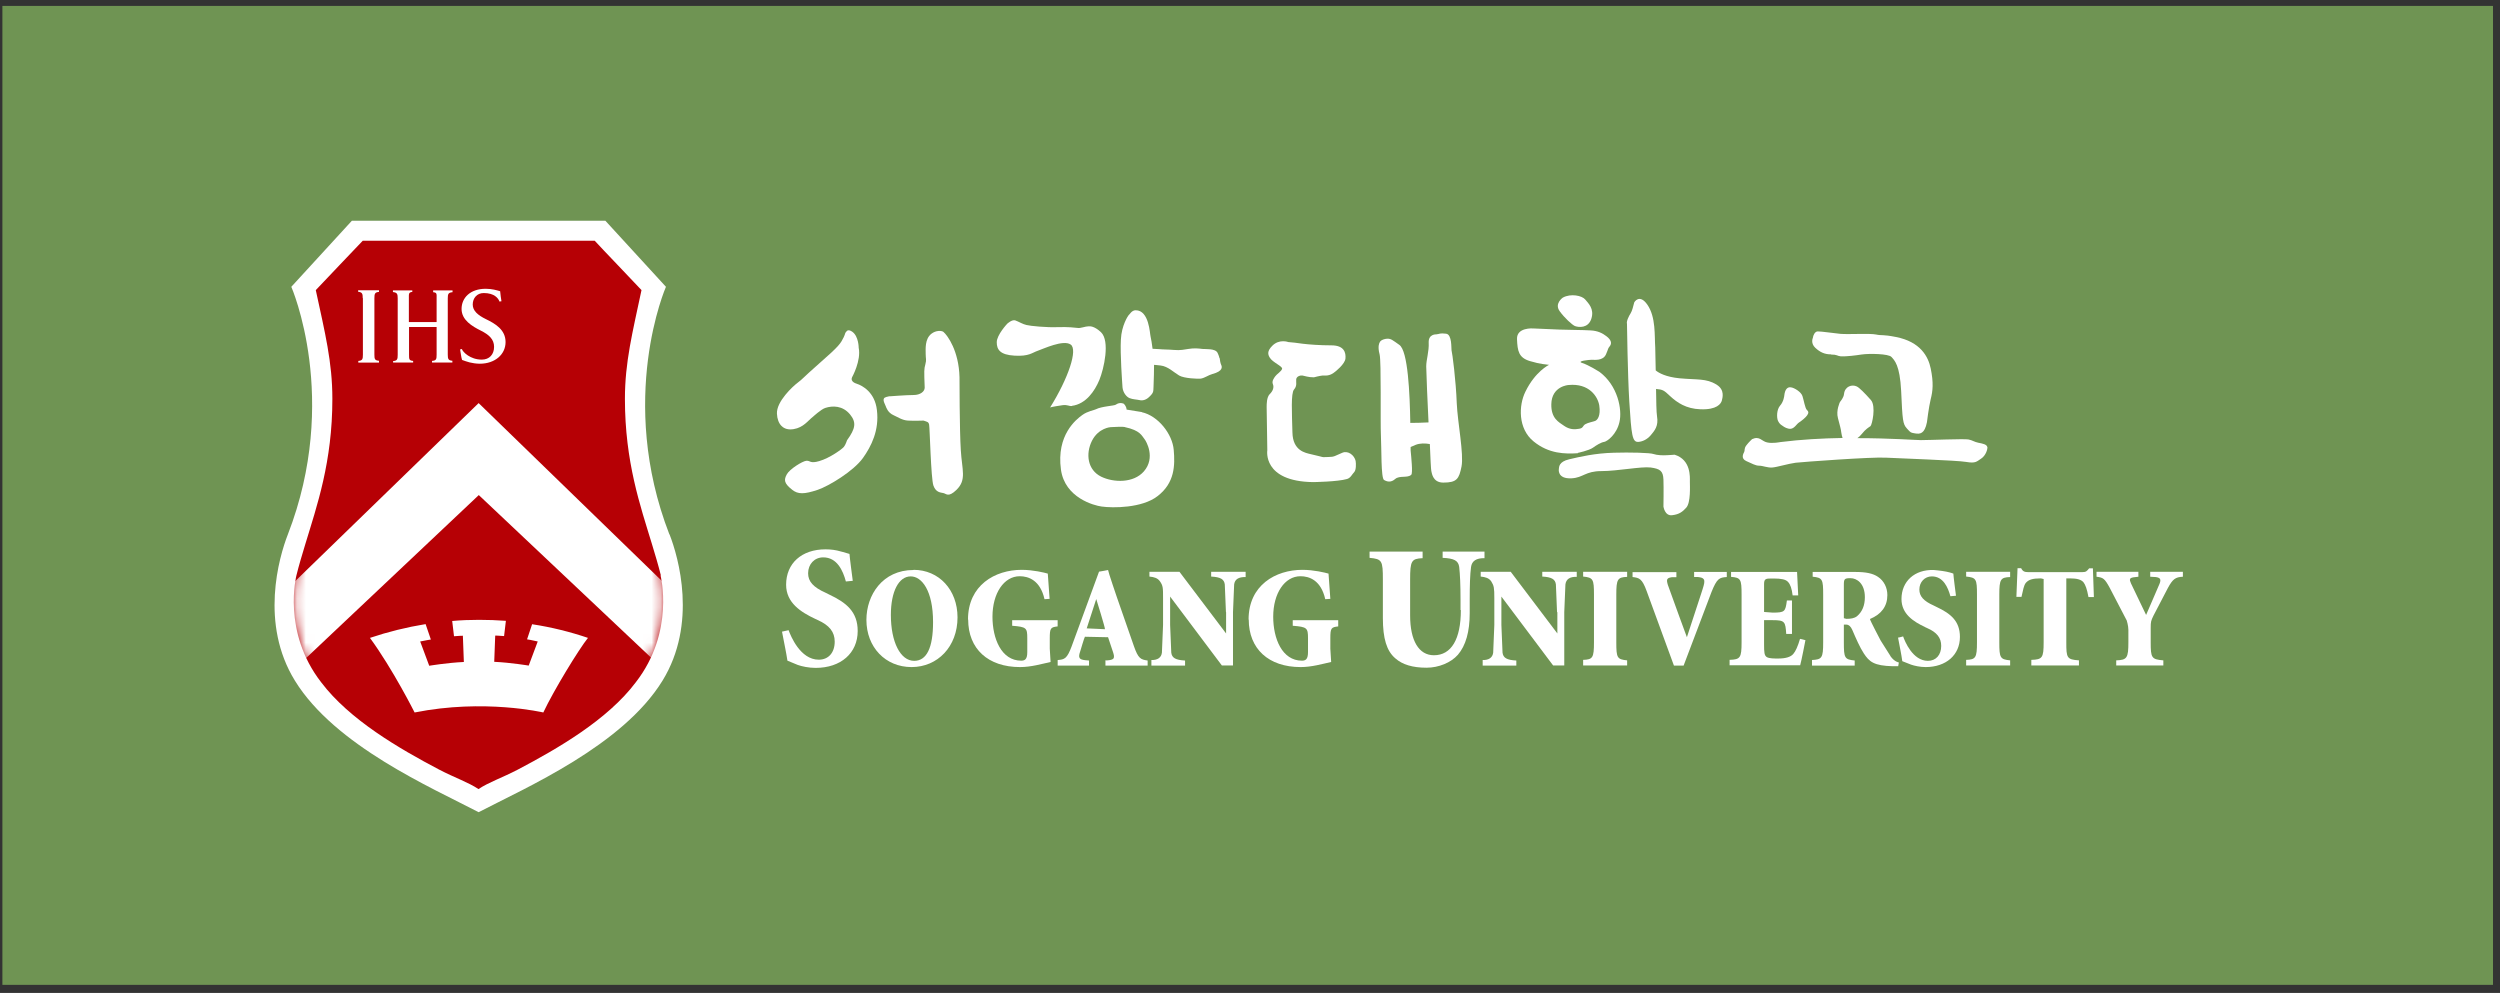 <svg width="282" height="112" viewBox="0 0 282 112" fill="none" xmlns="http://www.w3.org/2000/svg">
    <rect x="0" y="0" width="282" height="112" fill="#333333" stroke="none"/>
    <path d="M281.21 0.668H0.27V111.091H281.21V0.668Z" fill="#6F9453"/>
    <path d="M96.639 43.281C96.639 43.281 95.861 43.096 96.12 42.541C96.12 42.541 97.157 40.673 96.861 39.23C96.861 39.23 96.861 37.954 96.157 37.436C95.694 37.103 95.528 37.325 95.472 37.399C95.287 37.584 95.379 37.602 95.176 38.028C94.824 38.731 94.731 38.971 92.398 41.006C90.343 42.818 90.657 42.652 89.954 43.188C89.435 43.577 87.565 45.297 87.639 46.666C87.694 47.849 88.343 48.608 89.528 48.404C90.639 48.219 91.139 47.443 91.694 47.017C91.694 47.017 92.62 46.166 93.083 46.018C93.917 45.741 95.046 45.741 95.879 46.74C96.62 47.646 96.509 48.33 95.546 49.662C95.546 49.662 95.379 50.18 95.194 50.402C95.009 50.642 93.62 51.66 92.416 52.011C91.343 52.325 91.417 51.937 90.954 51.974C90.491 52.03 89.065 52.917 88.75 53.509C88.417 54.12 88.417 54.508 89.361 55.248C90.009 55.766 90.713 55.766 92.25 55.248C93.491 54.822 96.268 53.158 97.342 51.66C98.287 50.328 99.194 48.534 98.916 46.259C98.694 44.261 97.287 43.484 96.62 43.281H96.639Z" fill="white"/>
    <path d="M108.232 42.542C108.158 39.601 106.899 37.844 106.417 37.437C106.232 37.289 105.584 37.233 105.047 37.659C104.306 38.251 104.417 39.379 104.417 39.934C104.417 40.489 104.528 40.544 104.38 41.099C104.232 41.654 104.232 41.746 104.306 43.726C104.306 44.151 103.825 44.558 103.047 44.558C102.269 44.558 100.325 44.706 100.325 44.706C100.325 44.706 100.51 44.632 99.973 44.78C99.399 44.928 99.788 45.483 99.917 45.834C99.973 45.982 100.158 46.556 100.788 46.833C101.251 47.036 101.769 47.406 102.417 47.443C103.102 47.48 104.176 47.443 104.176 47.443C104.602 47.591 104.732 47.573 104.806 47.906C104.88 48.257 105.01 53.991 105.288 54.768C105.565 55.545 106.065 55.545 106.417 55.619C106.75 55.693 106.973 56.137 107.88 55.267C109.065 54.12 108.51 53.029 108.38 50.791C108.232 48.553 108.232 42.542 108.232 42.542Z" fill="white"/>
    <path d="M120.915 45.779C122.489 45.576 123.489 44.114 124.008 42.857C124.526 41.599 125.23 38.473 124.193 37.474C123.396 36.734 122.933 36.808 122.785 36.808C122.433 36.808 121.859 37.049 121.582 36.993C121.193 36.956 120.545 36.864 119.322 36.901C118.1 36.956 116.193 36.771 115.785 36.66C115.359 36.568 114.897 36.272 114.526 36.142C114.156 36.013 113.619 36.513 113.619 36.513C113.619 36.513 112.434 37.77 112.434 38.602C112.434 39.435 112.804 40.027 114.452 40.119C116.082 40.212 116.415 39.786 117.063 39.564C117.711 39.342 119.933 38.288 120.767 38.861C121.6 39.416 120.526 42.635 118.452 45.964C118.434 45.964 118.6 45.89 119.859 45.705C120.415 45.631 120.563 45.835 120.934 45.798L120.915 45.779Z" fill="white"/>
    <path d="M137.546 40.36C137.509 40.138 137.305 39.731 137.342 39.805C137.102 39.287 135.991 39.398 135.62 39.361C135.25 39.306 134.657 39.25 134.046 39.361C133.657 39.417 133.139 39.546 132.398 39.472C131.824 39.417 131.231 39.435 130.713 39.38C130.417 39.361 130.157 39.343 130.009 39.343C129.935 38.788 129.861 38.251 129.787 37.974C129.694 37.66 129.639 34.996 128.102 34.996C127.657 34.996 127.435 35.459 127.268 35.606C127.268 35.606 126.509 36.679 126.435 38.307C126.343 39.935 126.583 43.153 126.62 43.708C126.676 44.263 127.046 44.762 127.417 44.91C127.787 45.058 128.213 45.058 128.546 45.132C128.88 45.224 129.305 45.095 129.62 44.781C130.176 44.263 130.083 44.152 130.12 43.56C130.157 43.023 130.176 41.451 130.176 41.155C130.305 41.155 130.528 41.192 130.917 41.229C131.75 41.322 132.435 42.025 133.009 42.358C133.565 42.691 135.157 42.746 135.454 42.709C135.935 42.617 136.287 42.321 136.75 42.191C138.009 41.858 137.842 41.359 137.75 41.155C137.657 40.97 137.602 40.6 137.583 40.416L137.546 40.36Z" fill="white"/>
    <path d="M128.804 46.481L127.082 46.203C127.045 45.759 126.749 45.537 126.749 45.537C126.749 45.537 126.323 45.315 125.86 45.648C125.693 45.778 124.249 45.833 123.619 46.166C123.416 46.277 122.693 46.37 122.082 46.814C121.416 47.294 119.138 49.052 119.675 52.973C120.119 56.173 123.434 57.023 124.249 57.135C125.527 57.319 128.823 57.319 130.564 55.969C132.527 54.471 132.545 52.473 132.397 50.753C132.249 48.959 130.638 46.906 128.804 46.499V46.481ZM129.027 53.176C127.86 54.508 125.619 54.453 124.212 53.768C122.675 53.01 122.434 51.197 123.175 49.718C123.916 48.256 125.286 48.182 125.286 48.182C126.879 48.09 126.897 48.182 126.897 48.182C128.619 48.552 128.786 49.144 129.101 49.532C129.286 49.755 130.379 51.623 129.027 53.176Z" fill="white"/>
    <path d="M151.416 51.07C150.564 51.421 150.546 51.551 149.805 51.551C149.064 51.551 149.453 51.625 148.805 51.458C148.416 51.366 148.286 51.329 147.879 51.236C147.268 51.088 145.823 50.866 145.786 48.776C145.731 46.538 145.601 44.356 145.971 43.93C146.342 43.505 146.175 43.116 146.212 42.783C146.249 42.451 146.675 42.321 146.916 42.358C147.157 42.395 147.546 42.562 148.212 42.562C148.212 42.562 148.823 42.395 149.194 42.358C149.434 42.34 149.953 42.488 150.601 41.933C150.601 41.933 151.712 41.082 151.768 40.434C151.823 39.787 151.638 38.955 150.175 38.955C148.916 38.955 147.657 38.862 146.916 38.77C146.286 38.677 145.805 38.622 145.323 38.585C145.323 38.585 144.305 38.196 143.509 39.01C142.897 39.621 143.027 40.009 143.231 40.342C143.546 40.878 144.694 41.322 144.62 41.6C144.564 41.877 143.99 42.229 143.86 42.432C143.712 42.636 143.434 42.987 143.583 43.338C143.731 43.69 143.583 44.115 143.231 44.448C142.879 44.8 142.879 45.576 142.879 45.928L142.953 50.792C142.953 50.792 142.379 54.307 148.12 54.381C148.12 54.381 150.897 54.344 151.953 54.029C152.36 53.9 152.49 53.53 152.768 53.234C152.971 53.012 152.971 52.328 152.916 51.995C152.768 51.347 152.064 50.792 151.416 51.07Z" fill="white"/>
    <path d="M163.73 39.455C163.693 39.344 163.804 37.716 163.119 37.642C162.378 37.55 162.415 37.679 162.008 37.716C162.008 37.716 161.119 37.66 161.156 38.641C161.212 39.621 160.878 40.583 160.878 41.323C160.878 41.711 161.045 46.039 161.138 47.648C160.471 47.685 159.619 47.704 159.082 47.704C159.026 44.393 158.823 39.566 157.841 38.9C157.101 38.4 156.897 38.104 156.249 38.234C155.915 38.308 155.693 38.437 155.619 38.641C155.619 38.641 155.36 39.029 155.619 39.973C155.823 40.749 155.693 47.648 155.767 49.128C155.841 50.59 155.767 53.937 156.119 54.141C156.471 54.344 156.897 54.455 157.378 54.03C157.86 53.604 158.786 53.956 159.193 53.549C159.378 53.364 159.193 51.588 159.119 50.811C159.119 50.737 159.119 50.608 159.119 50.423C159.249 50.367 159.415 50.294 159.675 50.182C160.175 49.979 160.786 49.998 161.286 50.09C161.341 51.514 161.415 53.031 161.452 53.123C161.508 53.253 161.545 54.437 162.804 54.437C164.341 54.437 164.582 54.011 164.86 52.624C165.137 51.237 164.415 47.612 164.323 45.503C164.23 42.932 163.823 39.806 163.73 39.492V39.455Z" fill="white"/>
    <path d="M177.693 36.79C178.045 36.92 179.156 37.068 179.507 35.94C179.859 34.83 179.156 34.201 178.804 33.775C178.452 33.35 177.193 33.073 176.285 33.572C176.285 33.572 175.304 34.238 175.933 35.107C176.47 35.847 177.322 36.642 177.674 36.79H177.693Z" fill="white"/>
    <path d="M177.97 51.086C177.97 51.086 179.229 50.828 179.692 50.495C180.044 50.236 180.618 49.884 180.952 49.847C181.285 49.792 182.359 49.015 182.674 47.609C183.007 46.203 182.489 43.466 180.396 41.931C180.396 41.931 179.229 41.191 178.489 40.95C177.748 40.728 179.285 40.581 179.563 40.581C179.84 40.581 180.822 40.728 181.155 39.97C181.489 39.212 181.303 39.415 181.6 39.027C181.822 38.731 181.766 38.343 181.192 37.917C180.766 37.584 180.211 37.307 179.415 37.27C178.618 37.214 176.618 37.214 175.915 37.177C175.211 37.14 172.933 37.048 172.933 37.048C172.933 37.048 171.063 36.9 171.118 38.25C171.174 39.6 171.304 40.34 172.563 40.728C173.804 41.098 174.378 41.098 174.729 41.154C174.729 41.154 173.174 41.894 172.063 44.187C171.304 45.722 171.211 48.349 172.989 49.792C174.711 51.197 176.526 51.216 177.989 51.123L177.97 51.086ZM174.989 45.593C175.026 43.54 176.933 43.429 176.933 43.429C179.266 43.207 180.229 44.742 180.396 45.722C180.581 46.943 180.174 47.387 179.933 47.48C179.711 47.572 179.137 47.665 178.822 47.85C178.507 48.035 178.618 48.294 178.118 48.367C177.6 48.46 177.044 48.46 176.433 48.035C175.822 47.609 174.952 47.202 174.989 45.575V45.593Z" fill="white"/>
    <path d="M193.617 43.374C192.45 42.671 191.469 42.856 189.45 42.671C187.932 42.523 187.117 42.079 186.765 41.783C186.747 40.636 186.728 39.619 186.71 39.175C186.617 37.917 186.802 35.772 185.821 34.366C184.932 33.09 184.339 34.088 184.339 34.125C184.247 34.458 184.117 35.069 183.932 35.346C183.747 35.624 183.432 36.252 183.524 36.53C183.524 36.53 183.599 42.245 183.784 45.279C184.024 49.107 184.117 49.884 184.802 49.847C185.265 49.81 185.784 49.588 186.21 49.089C186.636 48.571 187.098 48.072 186.913 46.962C186.839 46.499 186.821 45.242 186.802 43.873C187.561 43.947 187.673 44.002 188.395 44.687C189.173 45.408 190.191 46.111 191.802 46.166C193.672 46.24 194.135 45.538 194.228 45.168C194.284 44.909 194.598 43.984 193.635 43.392L193.617 43.374Z" fill="white"/>
    <path d="M188.895 51.29C188.895 51.29 188.507 51.327 188.062 51.345C187.544 51.382 186.895 51.345 186.525 51.216C186.155 51.068 183.821 51.013 182.044 51.068C179.896 51.123 178.192 51.53 177.007 51.808C175.803 52.085 175.877 52.696 175.84 52.881C175.84 52.881 175.599 54.046 177.284 53.953C178.599 53.879 178.821 53.14 180.636 53.14C182.451 53.14 185.118 52.603 186.192 52.733C187.266 52.881 187.599 53.121 187.636 54.101C187.673 55.082 187.636 57.135 187.636 57.135C187.636 57.135 187.784 58.226 188.618 58.115C189.451 58.023 189.821 57.69 190.21 57.264C190.729 56.691 190.618 54.804 190.618 54.323C190.618 53.842 190.766 51.863 188.895 51.29Z" fill="white"/>
    <path d="M206.543 39.991C207.247 39.991 207.228 40.157 207.635 40.194C208.247 40.231 209.395 40.083 209.969 39.991C210.858 39.861 213.043 39.898 213.358 40.268C213.691 40.638 214.302 41.156 214.45 44.097C214.598 47.408 214.635 47.833 215.098 48.333C215.561 48.85 215.524 48.795 216.024 48.888C216.58 48.98 217.098 48.943 217.358 47.63C217.358 47.63 217.561 45.947 217.784 45.022C218.024 44.097 218.117 43.172 217.784 41.563C217.506 40.213 216.617 38.548 213.858 38.012C212.265 37.697 212.321 37.882 211.617 37.734C210.932 37.586 208.543 37.734 207.617 37.66C206.691 37.568 205.506 37.383 205.043 37.383C204.728 37.383 204.524 37.808 204.487 38.123C204.487 38.123 204.21 38.715 204.765 39.232C205.321 39.75 205.839 39.972 206.543 39.972V39.991Z" fill="white"/>
    <path d="M201.08 48.038C201.265 48.185 201.636 48.389 201.969 48.37C202.395 48.352 202.673 47.816 202.914 47.667C203.154 47.52 203.673 47.113 203.858 46.835C204.043 46.558 204.006 46.41 203.802 46.225C203.617 46.04 203.469 45.152 203.321 44.69C203.191 44.227 202.395 43.728 202.006 43.691C201.636 43.635 201.339 43.894 201.265 44.634C201.265 44.634 201.21 45.282 200.802 45.744C200.395 46.206 200.395 47.113 200.562 47.483C200.747 47.852 200.895 47.908 201.08 48.038Z" fill="white"/>
    <path d="M224.154 50.403C224.099 50.125 223.636 50.033 223.154 49.941C222.691 49.848 222.506 49.663 222.043 49.571C221.58 49.478 217.655 49.645 216.673 49.645C216.099 49.645 213.192 49.423 209.507 49.423C209.673 49.312 209.821 49.182 209.969 48.997C210.451 48.387 210.803 48.202 210.988 48.072C211.173 47.924 211.636 45.816 211.043 45.131C210.34 44.336 209.729 43.726 209.451 43.596C208.895 43.319 208.099 43.596 208.007 44.429C207.969 44.854 207.636 45.224 207.544 45.353C207.544 45.353 207.081 46.297 207.321 47.166C207.544 48.054 207.655 48.368 207.692 48.757C207.71 48.96 207.784 49.219 207.84 49.404C205.581 49.441 203.155 49.571 200.821 49.867C200.821 49.867 199.933 50.051 199.321 49.904C198.71 49.774 198.488 49.145 197.636 49.534C197.636 49.534 197.266 49.867 196.988 50.236C196.71 50.606 196.84 50.791 196.747 50.976C196.655 51.161 196.321 51.716 196.988 52.012C197.636 52.289 198.007 52.53 198.433 52.53C198.858 52.53 199.414 52.789 199.933 52.733C200.433 52.696 201.71 52.308 202.544 52.197C203.377 52.105 211.081 51.531 212.729 51.624C214.358 51.716 220.71 51.92 221.784 52.105C222.858 52.289 222.951 52.068 223.469 51.735C223.988 51.402 224.229 50.662 224.173 50.384L224.154 50.403Z" fill="white"/>
    <path d="M94.155 72.378C94.155 71.287 93.563 70.529 92.229 69.937L91.952 69.807C90.341 69.049 88.674 67.995 88.674 65.96C88.674 63.537 90.433 61.965 93.118 61.965C93.711 61.965 94.303 62.039 94.84 62.205L95.063 62.261L95.822 62.483C95.822 62.723 96.192 65.516 96.192 65.516L95.415 65.59C95.081 64.351 94.415 62.871 92.859 62.871C91.878 62.871 91.155 63.63 91.155 64.665C91.155 65.59 91.729 66.237 93.137 66.866L93.544 67.07C95.47 67.976 96.748 69.012 96.748 71.176C96.748 73.673 94.84 75.338 92.007 75.338C91.229 75.338 90.452 75.171 89.989 75.005L88.822 74.524C88.822 74.413 88.581 73.155 88.581 73.155L88.211 71.25C88.211 71.25 88.803 71.121 88.952 71.084C89.192 71.731 90.266 74.413 92.359 74.413C93.452 74.413 94.155 73.618 94.155 72.378Z" fill="white"/>
    <path d="M103.045 64.296C99.545 64.296 97.731 67.126 97.731 69.919C97.731 73.008 99.879 75.246 102.823 75.246C105.767 75.246 108.008 72.934 108.008 69.641C108.008 66.534 105.916 64.277 103.045 64.277V64.296ZM103.119 74.543C101.564 74.543 100.49 72.416 100.49 69.364C100.49 66.719 101.379 65.017 102.73 65.017C103.971 65.017 105.249 66.608 105.249 70.178C105.249 73.082 104.527 74.543 103.119 74.543Z" fill="white"/>
    <path d="M109.191 69.882C109.191 66.016 112.228 64.277 115.247 64.277C116.525 64.277 117.821 64.592 118.191 64.703L118.395 67.551C118.395 67.551 117.914 67.588 117.821 67.588C117.339 65.461 116.025 64.999 115.025 64.999C113.247 64.999 111.951 66.922 111.951 69.567C111.951 72.027 112.951 74.524 115.191 74.524C115.617 74.524 115.877 74.358 115.877 73.562V71.99C115.877 70.825 115.784 70.714 114.173 70.585V69.956H119.302V70.659C118.506 70.751 118.414 70.844 118.414 72.009V73.174L118.506 74.672C117.488 74.894 116.302 75.246 115.062 75.246C111.451 75.246 109.21 73.193 109.21 69.882H109.191Z" fill="white"/>
    <path d="M140.84 69.882C140.84 66.016 143.877 64.277 146.914 64.277C148.192 64.277 149.469 64.592 149.858 64.703L150.062 67.551C150.062 67.551 149.599 67.588 149.488 67.588C149.006 65.461 147.71 64.999 146.692 64.999C144.914 64.999 143.618 66.922 143.618 69.567C143.618 72.027 144.618 74.524 146.858 74.524C147.284 74.524 147.543 74.358 147.543 73.562V71.99C147.543 70.825 147.432 70.714 145.821 70.585V69.956H150.951V70.659C150.155 70.751 150.062 70.844 150.062 72.009V73.174L150.155 74.672C149.155 74.894 147.951 75.246 146.71 75.246C143.099 75.246 140.858 73.193 140.858 69.882H140.84Z" fill="white"/>
    <path d="M127.897 72.861L125.971 67.33C125.971 67.33 124.99 64.463 124.99 64.297C124.99 64.297 123.971 64.5 123.971 64.482L120.879 72.916C120.36 74.303 120.082 74.396 119.305 74.451V75.08H122.842V74.507L122.416 74.47C122.101 74.433 121.879 74.377 121.786 74.229C121.675 74.063 121.731 73.804 121.86 73.434C121.86 73.434 122.323 71.862 122.379 71.825L124.99 71.88L125.545 73.545C125.656 73.878 125.693 74.081 125.619 74.248C125.545 74.359 125.397 74.433 125.101 74.47C125.101 74.47 124.694 74.525 124.694 74.47V75.08C124.805 75.08 129.453 75.08 129.453 75.08V74.507C128.675 74.396 128.397 74.303 127.897 72.861ZM122.582 70.882L123.656 67.571C123.656 67.571 124.694 70.882 124.638 70.974L122.601 70.882H122.582Z" fill="white"/>
    <path d="M138.286 69.05L138.156 65.924C138.082 65.332 137.675 65.092 136.619 65.036V64.5H140.508V65.092C139.73 65.073 139.286 65.332 139.212 65.924L139.082 69.05V75.061H137.823L131.99 67.293V70.493L132.119 73.619C132.193 74.211 132.601 74.451 133.675 74.507V75.08H129.878V74.451C130.564 74.469 130.99 74.192 131.064 73.619L131.193 70.493V67.496C131.193 66.313 131.193 66.072 130.841 65.573C130.582 65.203 130.193 65.092 129.656 65.036V64.5H133.045L138.304 71.455V69.05H138.286Z" fill="white"/>
    <path d="M175.634 69.05L175.505 65.924C175.431 65.332 175.023 65.092 173.968 65.036V64.5H177.857V65.073C177.079 65.036 176.653 65.332 176.579 65.924L176.449 69.05V75.061H175.19L169.357 67.293V70.493L169.486 73.619C169.56 74.211 169.968 74.451 171.042 74.507V75.08H167.246V74.451C167.931 74.469 168.357 74.192 168.431 73.619L168.56 70.493V67.496C168.56 66.313 168.523 66.072 168.209 65.573C167.949 65.203 167.56 65.092 167.023 65.036V64.5H170.412L175.671 71.455V69.05H175.634Z" fill="white"/>
    <path d="M164.747 68.807V67.624C164.747 65.996 164.692 64.775 164.599 63.961C164.507 63.24 164.025 62.981 162.729 62.925V62.223H167.451V62.962C166.525 62.944 166.025 63.277 165.933 63.961C165.821 64.794 165.784 66.033 165.784 67.624V69.159C165.784 71.249 165.34 72.821 164.451 73.857C163.673 74.745 162.284 75.318 160.914 75.318C159.34 75.318 158.192 74.967 157.396 74.264C156.414 73.431 155.988 72.026 155.988 69.714V65.367C155.988 63.24 155.896 63.055 154.488 62.925V62.223H160.47V62.962C159.21 63.018 159.062 63.258 159.062 65.367V69.418C159.062 72.266 160.044 73.912 161.747 73.912C163.71 73.912 164.784 72.1 164.784 68.826L164.747 68.807Z" fill="white"/>
    <path d="M178.578 75.061V74.433C179.652 74.395 179.8 74.211 179.8 72.453V67.071C179.8 65.332 179.708 65.147 178.578 65.036V64.5H183.541V65.073C182.467 65.11 182.319 65.332 182.319 67.071V72.453C182.319 74.211 182.411 74.377 183.541 74.488V75.061H178.578Z" fill="white"/>
    <path d="M190.337 71.711L191.911 66.902L192.06 66.439C192.226 65.903 192.319 65.57 192.189 65.348C192.078 65.181 191.874 65.126 191.541 65.089H191.097V64.516H194.782V65.089C193.93 65.144 193.671 65.255 193.06 66.772L189.912 75.077H188.819L185.745 66.68C185.226 65.255 184.912 65.181 184.152 65.089V64.534H189.097V65.108H188.597C188.337 65.144 188.152 65.2 188.078 65.329C188.004 65.477 188.041 65.662 188.134 65.977L189.412 69.51L190.282 71.877L190.337 71.711Z" fill="white"/>
    <path d="M195.098 75.058V74.43C196.301 74.393 196.45 74.208 196.45 72.451V67.068C196.45 65.329 196.357 65.163 195.264 65.07V64.516H202.709L202.838 67.161H202.209C202.116 66.384 201.949 65.921 201.69 65.644C201.449 65.367 200.949 65.255 200.061 65.255H199.801C199.19 65.255 198.987 65.293 198.987 65.884V69.029L199.949 69.103C201.338 69.103 201.394 68.992 201.561 67.734H202.135V71.507H201.486C201.394 70.12 201.338 69.954 199.949 69.954H198.987V72.672C198.987 73.56 199.005 73.967 199.32 74.134C199.598 74.282 200.135 74.282 200.579 74.282C201.412 74.282 201.986 74.115 202.283 73.764C202.542 73.468 202.801 72.894 203.042 72.062C203.264 72.118 203.653 72.21 203.653 72.21C203.653 72.21 203.19 74.615 203.06 75.04H195.116L195.098 75.058Z" fill="white"/>
    <path d="M213.246 74.004L212.135 72.247C212.135 72.247 210.931 69.972 210.931 69.824C212.228 69.288 212.894 68.381 212.894 67.124C212.894 66.273 212.506 65.514 211.839 65.07C211.265 64.682 210.506 64.516 209.246 64.516H204.469V65.052C205.58 65.163 205.654 65.348 205.654 67.087V72.469C205.654 74.226 205.506 74.393 204.395 74.448V75.077H209.209V74.504C208.061 74.393 207.987 74.208 207.987 72.469V70.453H208.246C208.543 70.453 208.783 70.675 208.95 71.082C209.357 72.025 209.783 73.005 210.228 73.69C210.857 74.652 211.376 75.096 213.506 75.151H214.117L214.191 74.726C214.191 74.726 213.709 74.67 213.246 74.023V74.004ZM209.469 69.51C209.154 69.75 208.765 69.806 208.265 69.806L207.987 69.732V65.977C207.987 65.293 208.061 65.219 208.746 65.219C209.432 65.219 210.357 65.792 210.357 67.364C210.357 68.289 210.061 69.01 209.469 69.51Z" fill="white"/>
    <path d="M217.153 70.733C215.838 70.122 214.487 69.253 214.487 67.57C214.487 65.572 215.968 64.222 218.135 64.296C218.135 64.296 219.005 64.37 219.542 64.481C220.079 64.592 220.338 64.703 220.338 64.703C220.338 64.943 220.635 67.2 220.635 67.2L220.005 67.255C219.727 66.238 219.19 65.017 217.912 65.017C217.116 65.017 216.505 65.646 216.505 66.497C216.505 67.255 216.968 67.792 218.135 68.31L218.468 68.476C220.042 69.216 221.079 70.067 221.079 71.842C221.079 73.877 219.523 75.246 217.209 75.246C216.579 75.246 215.931 75.098 215.561 74.968L214.579 74.58C214.579 74.469 214.394 73.47 214.394 73.47C214.394 73.47 214.098 71.935 214.098 71.916C214.098 71.953 214.579 71.805 214.672 71.787C214.857 72.323 215.746 74.543 217.468 74.543C218.375 74.543 218.968 73.877 218.968 72.86C218.968 71.953 218.486 71.325 217.375 70.844L217.135 70.733H217.153Z" fill="white"/>
    <path d="M221.781 75.061V74.433C222.855 74.395 223.003 74.211 223.003 72.453V67.071C223.003 65.332 222.929 65.147 221.781 65.036V64.5H226.744V65.092C225.67 65.129 225.522 65.332 225.522 67.071V72.453C225.522 74.211 225.615 74.377 226.744 74.488V75.061H221.781Z" fill="white"/>
    <path d="M227.579 64.093H227.986C228.171 64.463 228.375 64.537 228.801 64.537H234.875C235.319 64.537 235.394 64.426 235.653 64.111H236.079L236.19 67.348H235.579C235.412 66.442 235.245 65.979 235.005 65.665C234.745 65.388 234.32 65.24 233.486 65.24H233.079V72.453C233.079 74.21 233.134 74.395 234.505 74.488V75.061H229.134V74.432C230.375 74.395 230.523 74.21 230.523 72.453V65.314L230.208 65.24C229.264 65.24 228.82 65.388 228.505 65.757C228.283 66.053 228.208 66.516 228.023 67.33H227.449L227.579 64.074V64.093Z" fill="white"/>
    <path d="M243.581 65.887C243.673 65.665 243.729 65.462 243.655 65.314C243.599 65.203 243.433 65.129 243.173 65.092L242.544 65.055V64.5H246.229V65.055C245.377 65.092 245.081 65.332 244.544 66.313L242.914 69.439C242.636 70.012 242.599 70.123 242.599 70.826V72.453C242.599 74.211 242.692 74.377 244.025 74.488V75.061H238.71V74.488C239.933 74.451 240.081 74.211 240.081 72.453V71.048C240.081 70.585 239.896 69.993 239.896 69.993L237.97 66.294C237.396 65.24 237.229 65.147 236.488 65.055V64.5H241.21V65.055L240.599 65.129C240.433 65.166 240.322 65.203 240.285 65.295C240.21 65.425 240.285 65.573 240.377 65.813L242.081 69.365L243.581 65.887Z" fill="white"/>
    <path d="M75.507 60.282C69.582 44.985 75.119 32.352 75.119 32.352L68.285 24.898H39.693L32.86 32.352C32.86 32.352 38.397 44.985 32.471 60.282C31.453 62.89 29.304 70.362 33.267 76.781C37.786 84.124 48.675 88.84 53.989 91.615C59.322 88.84 70.211 84.124 74.73 76.781C78.674 70.362 76.544 62.89 75.526 60.282H75.507Z" fill="white"/>
    <path d="M74.546 64.907C74.268 63.779 73.916 62.614 73.546 61.393C72.231 57.065 70.491 52.126 70.491 44.987C70.491 40.843 71.342 37.533 72.361 32.724C71.213 31.484 68.065 28.229 67.083 27.156H40.917C39.917 28.229 36.769 31.484 35.621 32.724C36.658 37.533 37.491 40.843 37.491 44.987C37.491 52.126 35.75 57.046 34.435 61.393C34.065 62.614 33.713 63.779 33.436 64.907C33.436 64.907 31.787 71.251 36.232 76.967C39.417 81.184 45.028 84.439 49.528 86.807C51.343 87.75 52.806 88.231 53.972 89.008C55.139 88.231 56.602 87.75 58.417 86.807C62.917 84.439 68.546 81.184 71.713 76.967C76.157 71.251 74.509 64.907 74.509 64.907H74.546Z" fill="#B60005"/>
    <mask id="mask0_1_15841" style="mask-type:luminance" maskUnits="userSpaceOnUse" x="33" y="27" width="42" height="63">
        <path d="M74.546 64.907C74.268 63.779 73.916 62.614 73.546 61.393C72.231 57.065 70.491 52.126 70.491 44.987C70.491 40.843 71.342 37.533 72.361 32.724C71.213 31.484 68.065 28.229 67.083 27.156H40.917C39.917 28.229 36.769 31.484 35.621 32.724C36.658 37.533 37.491 40.843 37.491 44.987C37.491 52.126 35.75 57.046 34.435 61.393C34.065 62.614 33.713 63.779 33.436 64.907C33.436 64.907 31.787 71.251 36.232 76.967C39.417 81.184 45.028 84.439 49.528 86.807C51.343 87.75 52.806 88.231 53.972 89.008C55.139 88.231 56.602 87.75 58.417 86.807C62.917 84.439 68.546 81.184 71.713 76.967C76.157 71.251 74.509 64.907 74.509 64.907H74.546Z" fill="white"/>
    </mask>
    <g mask="url(#mask0_1_15841)">
        <path d="M76.953 67.757L53.99 45.469L31.027 67.757C30.379 71.16 30.49 74.748 31.231 77.338L54.008 55.845L76.786 77.338C77.508 74.748 77.638 71.16 76.99 67.757H76.953Z" fill="white"/>
    </g>
    <path d="M40.917 33.63C40.917 33.131 40.861 32.964 40.398 32.909V32.742H42.75V32.927C42.287 32.964 42.232 33.131 42.232 33.648V39.993C42.232 40.492 42.269 40.659 42.75 40.696V40.899H40.417V40.714C40.88 40.677 40.935 40.511 40.935 40.011V33.63H40.917Z" fill="white"/>
    <path d="M49.25 36.309V33.664C49.25 33.165 49.306 32.998 48.861 32.961V32.758H51.046V32.961C50.565 32.998 50.509 33.165 50.509 33.664V39.99C50.509 40.489 50.565 40.656 51.028 40.693V40.896H48.732V40.711C49.213 40.674 49.25 40.508 49.25 40.008V36.883H46.139V40.008C46.139 40.508 46.139 40.674 46.602 40.711V40.896H44.343V40.73C44.806 40.693 44.861 40.526 44.861 40.027V33.664C44.861 33.165 44.806 32.998 44.324 32.943V32.758H46.509V32.924C46.084 32.98 46.12 33.128 46.12 33.646V36.328H49.232L49.25 36.309Z" fill="white"/>
    <path d="M52.102 39.381C52.213 39.714 53.047 40.565 54.343 40.565C55.213 40.565 55.732 39.973 55.732 39.122C55.732 38.271 55.158 37.753 54.232 37.291C53.269 36.81 52.065 36.107 52.065 34.849C52.065 33.592 53.047 32.574 54.787 32.574C55.491 32.574 56.047 32.741 56.417 32.852C56.472 33.333 56.491 33.592 56.565 33.98L56.343 34.017C56.213 33.647 55.769 33.055 54.565 33.055C53.787 33.055 53.324 33.647 53.324 34.35C53.324 35.053 53.898 35.552 54.806 35.996C55.88 36.514 57.028 37.198 57.028 38.586C57.028 39.973 55.843 41.027 54.121 41.027C53.713 41.027 53.269 40.953 52.972 40.879C52.639 40.787 52.361 40.694 52.121 40.602C52.01 40.25 51.972 39.788 51.898 39.418L52.121 39.362L52.102 39.381Z" fill="white"/>
    <path d="M60.026 70.399L59.452 72.119C59.452 72.119 60.063 72.212 60.656 72.359L59.638 75.078C59.638 75.078 57.656 74.746 55.749 74.653L55.86 71.694C55.86 71.694 56.267 71.694 56.86 71.749L57.064 70.029C56.064 69.955 55.064 69.918 54.045 69.918C53.027 69.918 52.008 69.955 51.008 70.047L51.212 71.768C51.786 71.712 52.212 71.712 52.212 71.712L52.323 74.671C50.397 74.764 48.416 75.097 48.416 75.097L47.397 72.359C48.008 72.23 48.601 72.138 48.601 72.138L48.008 70.399C45.86 70.75 43.767 71.268 41.73 71.953C44.304 75.467 46.767 80.368 46.767 80.368C54.619 78.796 61.286 80.368 61.286 80.368C62.471 77.853 65.286 73.247 66.323 71.953C64.304 71.268 62.212 70.75 60.045 70.417L60.026 70.399Z" fill="white"/>
</svg>
